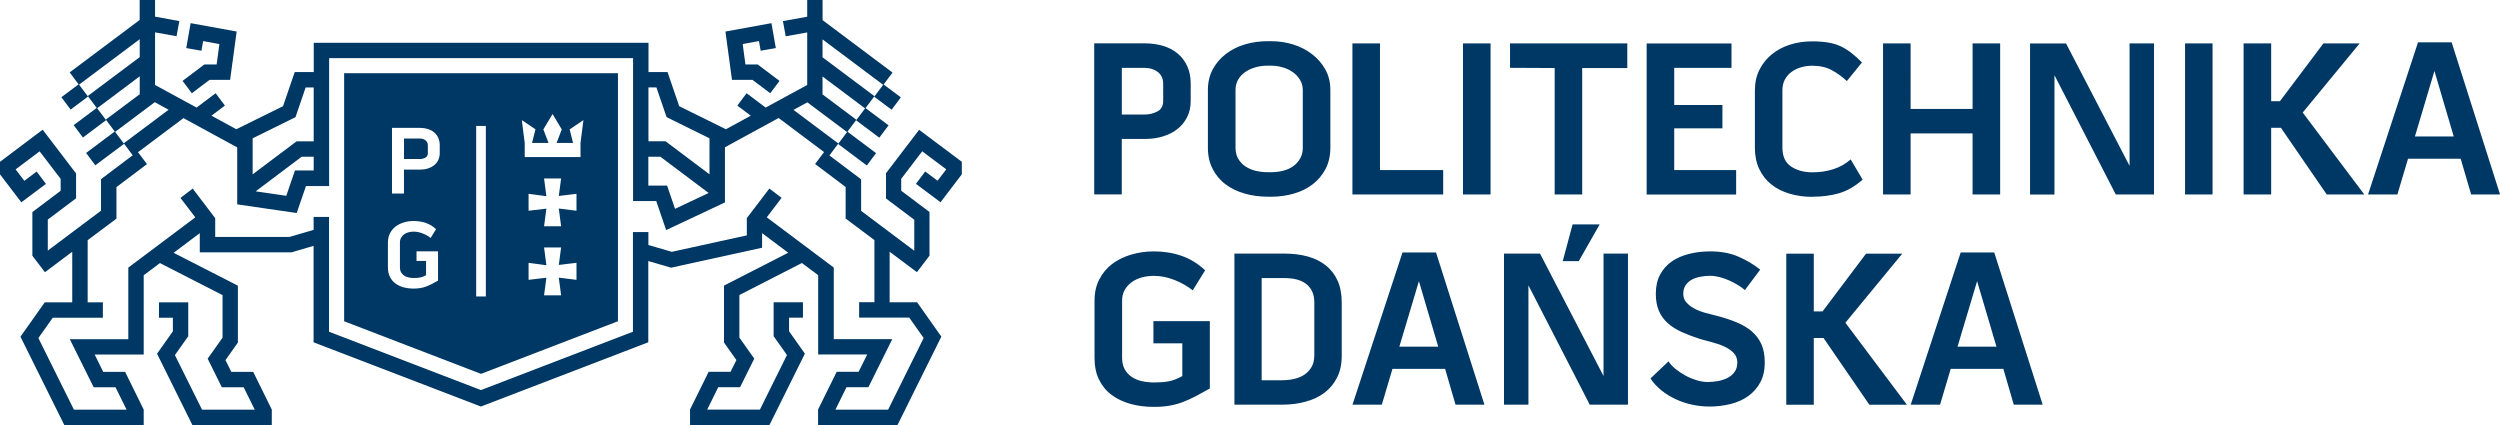 <?xml version="1.0" encoding="UTF-8"?><svg id="Warstwa_2" xmlns="http://www.w3.org/2000/svg" viewBox="0 0 453.39 77.08"><defs><style>.cls-1{fill:#003865;}</style></defs><g id="Layer_1"><path class="cls-1" d="M396.27,35.27h4.99V7.87h-4.99v27.4ZM357.74,35.27h5V7.87h-5v11.89h-11.24V7.87h-5v27.4h5v-11.08h11.24v11.08ZM427.94,7.87h-6.57l-7.89,10.48h-1.59V7.87h-5v27.4h5v-12.09h1.77l8.31,12.09h6.81l-11.17-14.86,10.32-12.53ZM355.58,45.79l-9.06,27.6h5.32l1.93-6.49h9.55l1.89,6.49h5.24l-8.78-27.6h-6.09ZM355.01,62.87l3.55-11.88,3.51,11.88h-7.05ZM386.21,30.08l-11.52-22.2h-6.53v27.4h4.43V13.64l11.12,21.63h6.93V7.87h-4.43v22.2ZM77.14,28.59c.3-.16.45-.44.45-.82v-1.38c0-.41-.14-.72-.42-.94-.28-.22-.62-.33-1.03-.33h-2.87v3.72h2.87c.37,0,.71-.08,1.01-.25ZM281.94,35.27h5V12.35h8.18v-4.48h-21.27v4.43l8.1.04v22.92ZM444.61,7.68h-6.09l-9.06,27.59h5.32l1.93-6.48h9.55l1.9,6.48h5.24l-8.78-27.59ZM437.96,24.75l3.54-11.88,3.5,11.88h-7.05ZM254.35,45.79l-9.07,27.6h5.32l1.93-6.49h9.55l1.89,6.49h5.24l-8.78-27.6h-6.09ZM253.78,62.87l3.55-11.88,3.5,11.88h-7.05ZM136.48,14.49l3.21,2.42,1.68-2.24-3.96-2.98h-2.22l-.5-3.7,2.95-.54.31,1.75,2.75-.48-.79-4.52-8.35,1.52,1.19,8.77h3.73ZM37.07,11.69l-3.96,2.98,1.68,2.24,3.21-2.42h3.73l1.19-8.77-8.35-1.52-.79,4.52,2.75.48.31-1.75,2.95.54-.5,3.7h-2.22ZM285.2,40.7l-1.79,6.66h2.91l3.79-6.66h-4.91ZM229.91,35.68h.61c1.45,0,2.82-.19,4.13-.57,1.3-.37,2.44-.94,3.42-1.69.98-.75,1.75-1.68,2.34-2.8.57-1.11.86-2.4.86-3.84v-10.44c0-1.4-.3-2.64-.91-3.73-.6-1.09-1.4-2.01-2.4-2.78-.99-.77-2.13-1.35-3.42-1.76-1.29-.4-2.63-.6-4.03-.6h-.65c-1.42,0-2.79.2-4.09.58-1.3.39-2.45.97-3.44,1.73-1,.77-1.79,1.69-2.38,2.78-.59,1.09-.89,2.34-.89,3.77v10.44c0,1.48.29,2.77.87,3.88.58,1.12,1.35,2.05,2.34,2.78.98.74,2.13,1.29,3.44,1.67,1.32.38,2.71.57,4.19.57ZM224.55,28.79c-.32-.57-.48-1.23-.48-2.01v-10.44c0-.73.16-1.36.48-1.91.32-.55.76-1.02,1.31-1.39.55-.38,1.18-.66,1.87-.85.7-.19,1.41-.28,2.13-.28h.65c.72,0,1.42.1,2.11.3.68.2,1.3.49,1.83.87.54.37.98.84,1.31,1.39.34.55.51,1.19.51,1.91v10.39c0,.75-.16,1.41-.48,1.97-.32.57-.75,1.04-1.27,1.41-.52.37-1.13.65-1.83.82-.7.17-1.42.26-2.17.26h-.61c-.78,0-1.52-.09-2.22-.26-.7-.17-1.32-.45-1.85-.81-.54-.36-.97-.83-1.29-1.39ZM344.99,46h-6.57l-7.89,10.48h-1.59v-10.48h-4.99v27.4h4.99v-12.1h1.77l8.31,12.1h6.81l-11.16-14.87,10.32-12.53ZM290.81,68.19l-11.52-22.2h-6.53v27.4h4.43v-21.64l11.12,21.64h6.93v-27.4h-4.43v22.2ZM240.44,48.13c-.91-.73-2.01-1.26-3.29-1.62-1.27-.35-2.68-.52-4.21-.52h-9.07v27.4h8.62c1.5,0,2.92-.17,4.23-.53,1.32-.34,2.47-.88,3.45-1.61.98-.73,1.75-1.65,2.31-2.77.57-1.11.85-2.44.85-3.96v-9.67c0-1.53-.25-2.85-.76-3.97-.51-1.12-1.22-2.03-2.13-2.76ZM238.35,64.49c0,.81-.16,1.49-.48,2.05-.32.56-.75,1.02-1.28,1.39-.53.37-1.16.62-1.87.79-.71.16-1.45.24-2.22.24h-3.69v-18.53h4.13c.78,0,1.5.08,2.17.24.67.16,1.24.43,1.73.79.48.36.85.82,1.12,1.38.27.56.4,1.23.4,2.01v9.65ZM209.18,62.27h5.24v5.93c-.91.51-1.74.83-2.49.96-.74.14-1.61.2-2.61.2-.81,0-1.56-.08-2.26-.24-.7-.16-1.32-.42-1.84-.78-.53-.36-.95-.83-1.26-1.39-.31-.57-.46-1.25-.46-2.05v-10.39c0-.73.16-1.37.48-1.94.32-.56.75-1.03,1.27-1.41.52-.38,1.14-.65,1.83-.85.7-.19,1.42-.28,2.18-.28,1.23,0,2.47.24,3.71.73,1.23.48,2.35,1.12,3.34,1.89l2.25-3.63c-1.29-1.2-2.71-2.08-4.27-2.62-1.56-.54-3.24-.81-5.04-.81-1.45,0-2.83.2-4.13.59-1.3.39-2.45.95-3.42,1.69-.98.74-1.76,1.67-2.33,2.79-.58,1.11-.87,2.39-.87,3.85v10.39c0,1.53.27,2.85.82,3.96.55,1.12,1.31,2.04,2.28,2.76.97.72,2.11,1.26,3.42,1.63,1.32.37,2.74.54,4.27.54,1.02,0,1.95-.07,2.8-.22.85-.14,1.66-.37,2.44-.66.78-.3,1.56-.66,2.36-1.07.79-.42,1.63-.88,2.52-1.39v-12.21h-10.23v4.03ZM261.73,30.84h-11.46V7.87h-5v27.4h16.46v-4.43ZM265.32,35.27h5V7.87h-5v27.4ZM62.41,58.26l24.83,9.54,24.83-9.54V13.27h-49.66v44.99ZM104.55,50.75l-3.21-.4.42,3.21h-3.09l.42-3.19-3.23.38v-3.08l3.23.43-.42-3.22h3.09l-.42,3.17,3.21-.39v3.08ZM104.55,38.22l-3.21-.4.42,3.21h-3.09l.42-3.19-3.23.38v-3.07l3.23.43-.42-3.21h3.09l-.42,3.17,3.21-.39v3.07ZM97.11,23.47l-.62,2.45h2.99l-.94-2.45,1.67-2.79,1.67,2.79-.94,2.45h2.99l-.62-2.45,2.5-1.69-.53,4.14v2.57h-10.12v-2.57l-.53-4.14,2.5,1.68ZM86.36,22.84h1.75v30.92h-1.75v-30.92ZM71.09,23.19h5.04c.53,0,1.01.07,1.45.2.44.14.83.34,1.15.61.32.27.57.6.75,1,.18.39.27.86.27,1.38v1.38c0,.49-.1.93-.28,1.3-.2.38-.46.69-.78.94-.33.25-.71.44-1.14.57-.43.13-.89.19-1.38.19h-2.91v4.34h-2.17v-11.9ZM70.36,43.95c0-.63.12-1.19.38-1.67.25-.48.59-.89,1.02-1.21.43-.32.92-.57,1.49-.74.56-.17,1.16-.25,1.79-.25.78,0,1.51.12,2.19.35.68.24,1.3.61,1.85,1.14l-.98,1.58c-.43-.34-.92-.61-1.46-.82-.54-.21-1.08-.32-1.61-.32-.33,0-.64.04-.94.12-.3.08-.57.2-.8.37-.23.16-.41.37-.55.62-.14.25-.21.53-.21.84v4.52c0,.34.06.65.2.89.13.25.31.44.54.6.23.16.5.27.8.34.3.07.63.11.99.11.43,0,.81-.03,1.13-.09.32-.06.68-.2,1.08-.42v-2.58h-1.73v-1.75h3.9v5.31c-.38.22-.75.42-1.09.6-.34.18-.69.34-1.03.46-.33.13-.69.23-1.06.29-.37.06-.77.1-1.22.1-.67,0-1.28-.08-1.85-.23-.57-.16-1.07-.39-1.49-.71-.42-.32-.75-.72-.99-1.2-.24-.49-.36-1.06-.36-1.72v-4.52ZM317.7,60.09c-.77-.65-1.7-1.2-2.8-1.65-1.1-.46-2.35-.86-3.74-1.21-.67-.16-1.36-.34-2.06-.54-.7-.2-1.33-.46-1.89-.77-.56-.3-1.02-.67-1.39-1.09-.37-.41-.55-.93-.55-1.54s.14-1.13.42-1.55c.28-.42.65-.75,1.11-1.01.45-.25.98-.43,1.57-.54.59-.11,1.19-.17,1.81-.17.54,0,1.11.09,1.72.24.6.16,1.19.37,1.76.63.56.26,1.08.53,1.57.83.48.29.88.59,1.21.89l2.78-3.71c-1.13-.91-2.43-1.69-3.91-2.34-1.48-.64-3.18-.97-5.12-.97-1.37,0-2.65.15-3.84.45-1.2.29-2.24.75-3.14,1.36-.9.62-1.61,1.42-2.14,2.4-.52.98-.78,2.14-.78,3.49,0,1.18.18,2.2.55,3.06.36.86.89,1.6,1.59,2.23.7.63,1.55,1.18,2.55,1.63,1.01.45,2.15.89,3.41,1.29.67.18,1.4.38,2.18.59.78.2,1.51.45,2.17.77.67.3,1.23.69,1.67,1.15.44.46.66,1.04.66,1.73s-.16,1.24-.48,1.69c-.32.46-.74.82-1.25,1.09-.51.26-1.09.46-1.73.58-.65.12-1.29.18-1.93.18s-1.28-.11-1.98-.32c-.7-.21-1.37-.49-2.02-.84-.64-.35-1.24-.75-1.79-1.19-.55-.45-.98-.91-1.3-1.39l-3.27,3.1c.54.81,1.21,1.53,1.99,2.16.79.63,1.65,1.16,2.57,1.59.93.43,1.92.77,2.96.99,1.05.23,2.11.35,3.18.35,1.34,0,2.62-.16,3.84-.46,1.22-.31,2.29-.79,3.21-1.45.91-.66,1.64-1.49,2.18-2.5.54-1.01.8-2.2.8-3.57,0-1.29-.2-2.39-.6-3.3-.4-.91-.99-1.7-1.75-2.34ZM328.7,35.68c1.77,0,3.39-.22,4.85-.64,1.46-.43,2.88-1.26,4.25-2.46l-2.17-3.67c-.92.81-1.96,1.4-3.13,1.77-1.17.38-2.44.57-3.81.57-1.56,0-2.85-.36-3.89-1.07-1.04-.71-1.55-1.85-1.55-3.4v-10.39c0-.73.14-1.37.42-1.91.28-.55.67-1.02,1.17-1.39.5-.38,1.07-.67,1.73-.87.66-.2,1.35-.3,2.08-.3,1.37,0,2.55.26,3.53.79.98.52,1.9,1.19,2.76,1.99l2.74-3.38c-.65-.64-1.27-1.21-1.88-1.69-.61-.48-1.25-.88-1.93-1.21-.69-.32-1.45-.56-2.3-.7-.85-.15-1.82-.22-2.92-.22-1.43,0-2.77.2-4.03.6-1.26.4-2.36.99-3.3,1.76-.94.77-1.69,1.7-2.24,2.8-.55,1.1-.82,2.35-.82,3.75v10.39c0,1.48.27,2.77.8,3.88.54,1.12,1.27,2.05,2.2,2.78.92.74,2.03,1.29,3.3,1.67,1.28.38,2.65.57,4.13.57ZM203.45,25.2h4.23c1.13,0,2.19-.15,3.18-.45.99-.29,1.86-.72,2.62-1.31.75-.57,1.35-1.29,1.79-2.16.45-.86.67-1.85.67-2.98v-3.1c0-1.21-.21-2.27-.62-3.19-.42-.91-1-1.68-1.74-2.3-.74-.62-1.62-1.08-2.64-1.39-1.02-.3-2.14-.46-3.35-.46h-9.15v27.4h5v-10.07ZM203.45,12.31h4.15c.94,0,1.74.25,2.38.75.64.49.97,1.21.97,2.15v3.1c0,.89-.34,1.52-1.03,1.89-.69.37-1.46.57-2.32.57h-4.15v-8.46ZM314.87,30.84h-11.24v-7.57h8.74v-4.23h-8.74v-6.73h10.39v-4.43h-15.39v27.4h16.23v-4.43ZM160.68,31.49v4.5l5.13,3.86v5.57l-.02.04-9.62-7.22v-5.72l-5.75-4.33,1.62-2.17-8.13-6.09,2.51-1.37,7.2,5.39-1.62,2.16,5.21,3.9,1.67-2.24-5.19-3.89,1.62-2.16-6.18-4.63.04-.02v-3.2l7.72,5.79-1.62,2.16,4.2,3.15,1.68-2.24-4.18-3.13,1.62-2.16-9.42-7.05v-3.25l11,8.24-1.62,2.16,3.15,2.36,1.68-2.24-3.13-2.34,1.62-2.16-12.69-9.51V0h-2.79v3.03l-4.4.8.5,2.75,3.9-.7v9.53l-7.53,4.1-3.46-2.6-1.68,2.24,2.44,1.83-4.51,2.46-8.47-4.18-2.12-6.19h-3.45v-5.31h-60.71v5.31h-3.45l-2.12,6.19-8.47,4.18-4.51-2.46,2.44-1.83-1.68-2.24-3.46,2.6-7.53-4.1V5.87l3.9.7.5-2.75-4.4-.8V0h-2.79v3.62l-12.69,9.51,1.62,2.16-3.13,2.34,1.68,2.24,3.15-2.36-1.62-2.16,11-8.24v3.25l-9.42,7.05,1.62,2.16-4.18,3.13,1.68,2.24,4.2-3.15-1.62-2.16,7.72-5.79v3.2l.04.02-6.19,4.63,1.62,2.16-5.19,3.89,1.67,2.24,5.21-3.9-1.62-2.16,7.19-5.39,2.51,1.37-8.13,6.09,1.62,2.17-5.75,4.33v5.72l-9.63,7.22-.02-.04v-5.57l5.13-3.86v-4.5l-6.06-7.94L0,29.35v2.27l3.87,5.07,4.46-3.34-1.68-2.24-2.24,1.68-1.58-2.07,4.36-3.27,3.81,4.99v2.16l-5.13,3.86v7.92l2.28,2.99,4.95-3.71v9.17h-4.98l-4.41,6.23,7.96,16.04h14.39v-2.82s-3.37-6.84-3.37-6.84h-3.97l-1.55-3.14h8.89v-14.38l2.95-2.21,11.35,5.81v7.72l-2.7,3.81,2.57,5.18h3.96l2.01,4.07h-9.56l-4.92-9.9,2.42-3.42v-6.15h-5.31v2.79h2.52v2.47l-2.87,4.06,6.42,12.95h14.39v-2.82s-3.37-6.84-3.37-6.84h-3.97l-1.06-2.13,2.25-3.18v-10.32l-11.65-5.96,4.74-3.56v3.47h16.65l3.99-1.17v17.49l30.35,11.65,30.35-11.65v-14.74l4.14,1.21,16.5-3.62v-2.65l4.74,3.56-11.65,5.96v10.32l2.25,3.18-1.06,2.13h-3.97l-3.38,6.84v2.82h14.4l6.43-12.95-2.87-4.06v-2.47h2.52v-2.79h-5.32v6.15l2.42,3.42-4.91,9.9h-9.56l2.01-4.07h3.96l2.57-5.18-2.7-3.81v-7.72l11.34-5.81,2.95,2.21v14.38h8.89l-1.56,3.14h-3.97l-3.38,6.84v2.82h14.4l7.96-16.04-4.4-6.23h-4.98v-9.17l4.95,3.71,2.28-2.99v-7.92l-5.13-3.86v-2.16l3.81-4.99,4.36,3.27-1.58,2.07-2.24-1.68-1.68,2.24,4.46,3.34,3.86-5.07v-2.27l-7.74-5.8-6.06,7.94ZM117.59,15.85h1.45l1.85,5.39,7.78,3.84v6.53l-7.97-5.99h-3.1v-9.77ZM117.59,28.42h2.17l8.76,6.58-6.1,2.87-1.44-4.21h-3.4v-5.24ZM45.81,25.09l7.78-3.84,1.84-5.39h1.46v9.77h-3.1l-7.97,5.99v-6.53ZM56.89,28.42v2.5h-3.4l-1.57,4.59-5.55-.81,8.35-6.28h2.17ZM45.81,34.56l.04.06h-.04v-.06ZM164.91,57.61l2.6,3.69-6.44,12.99h-9.56l2.01-4.07h3.97l4.33-8.72h-10.61v-12.98l-12.15-9.11,2.69-3.53-2.22-1.69-4.09,5.37v3.13l-13.61,2.98-4.24-1.24v-2.34h-2.8v18.07l-27.56,10.58-27.56-10.58v-20.82h-2.79v2.35l-4.39,1.28h-13.46v-3.4l-4.08-5.37-2.22,1.69,2.69,3.53-12.15,9.11v12.98h-10.61l4.33,8.72h3.96l2.01,4.07h-9.55l-6.45-12.99,2.61-3.69h9.09v-2.79h-2.76v-11.27l5.22-3.91v-5.72l5.54-4.17-1.63-2.16,8.25-6.18,9.74,5.31v10.33l10.79,1.57,1.68-4.89h4.2V10.54h55.12v25.92h4.2l1.8,5.27,10.66-5.02v-10l9.74-5.31,8.24,6.18-1.63,2.16,5.54,4.17v5.72l5.22,3.91v11.27h-2.77v2.79h9.09Z"/></g></svg>
